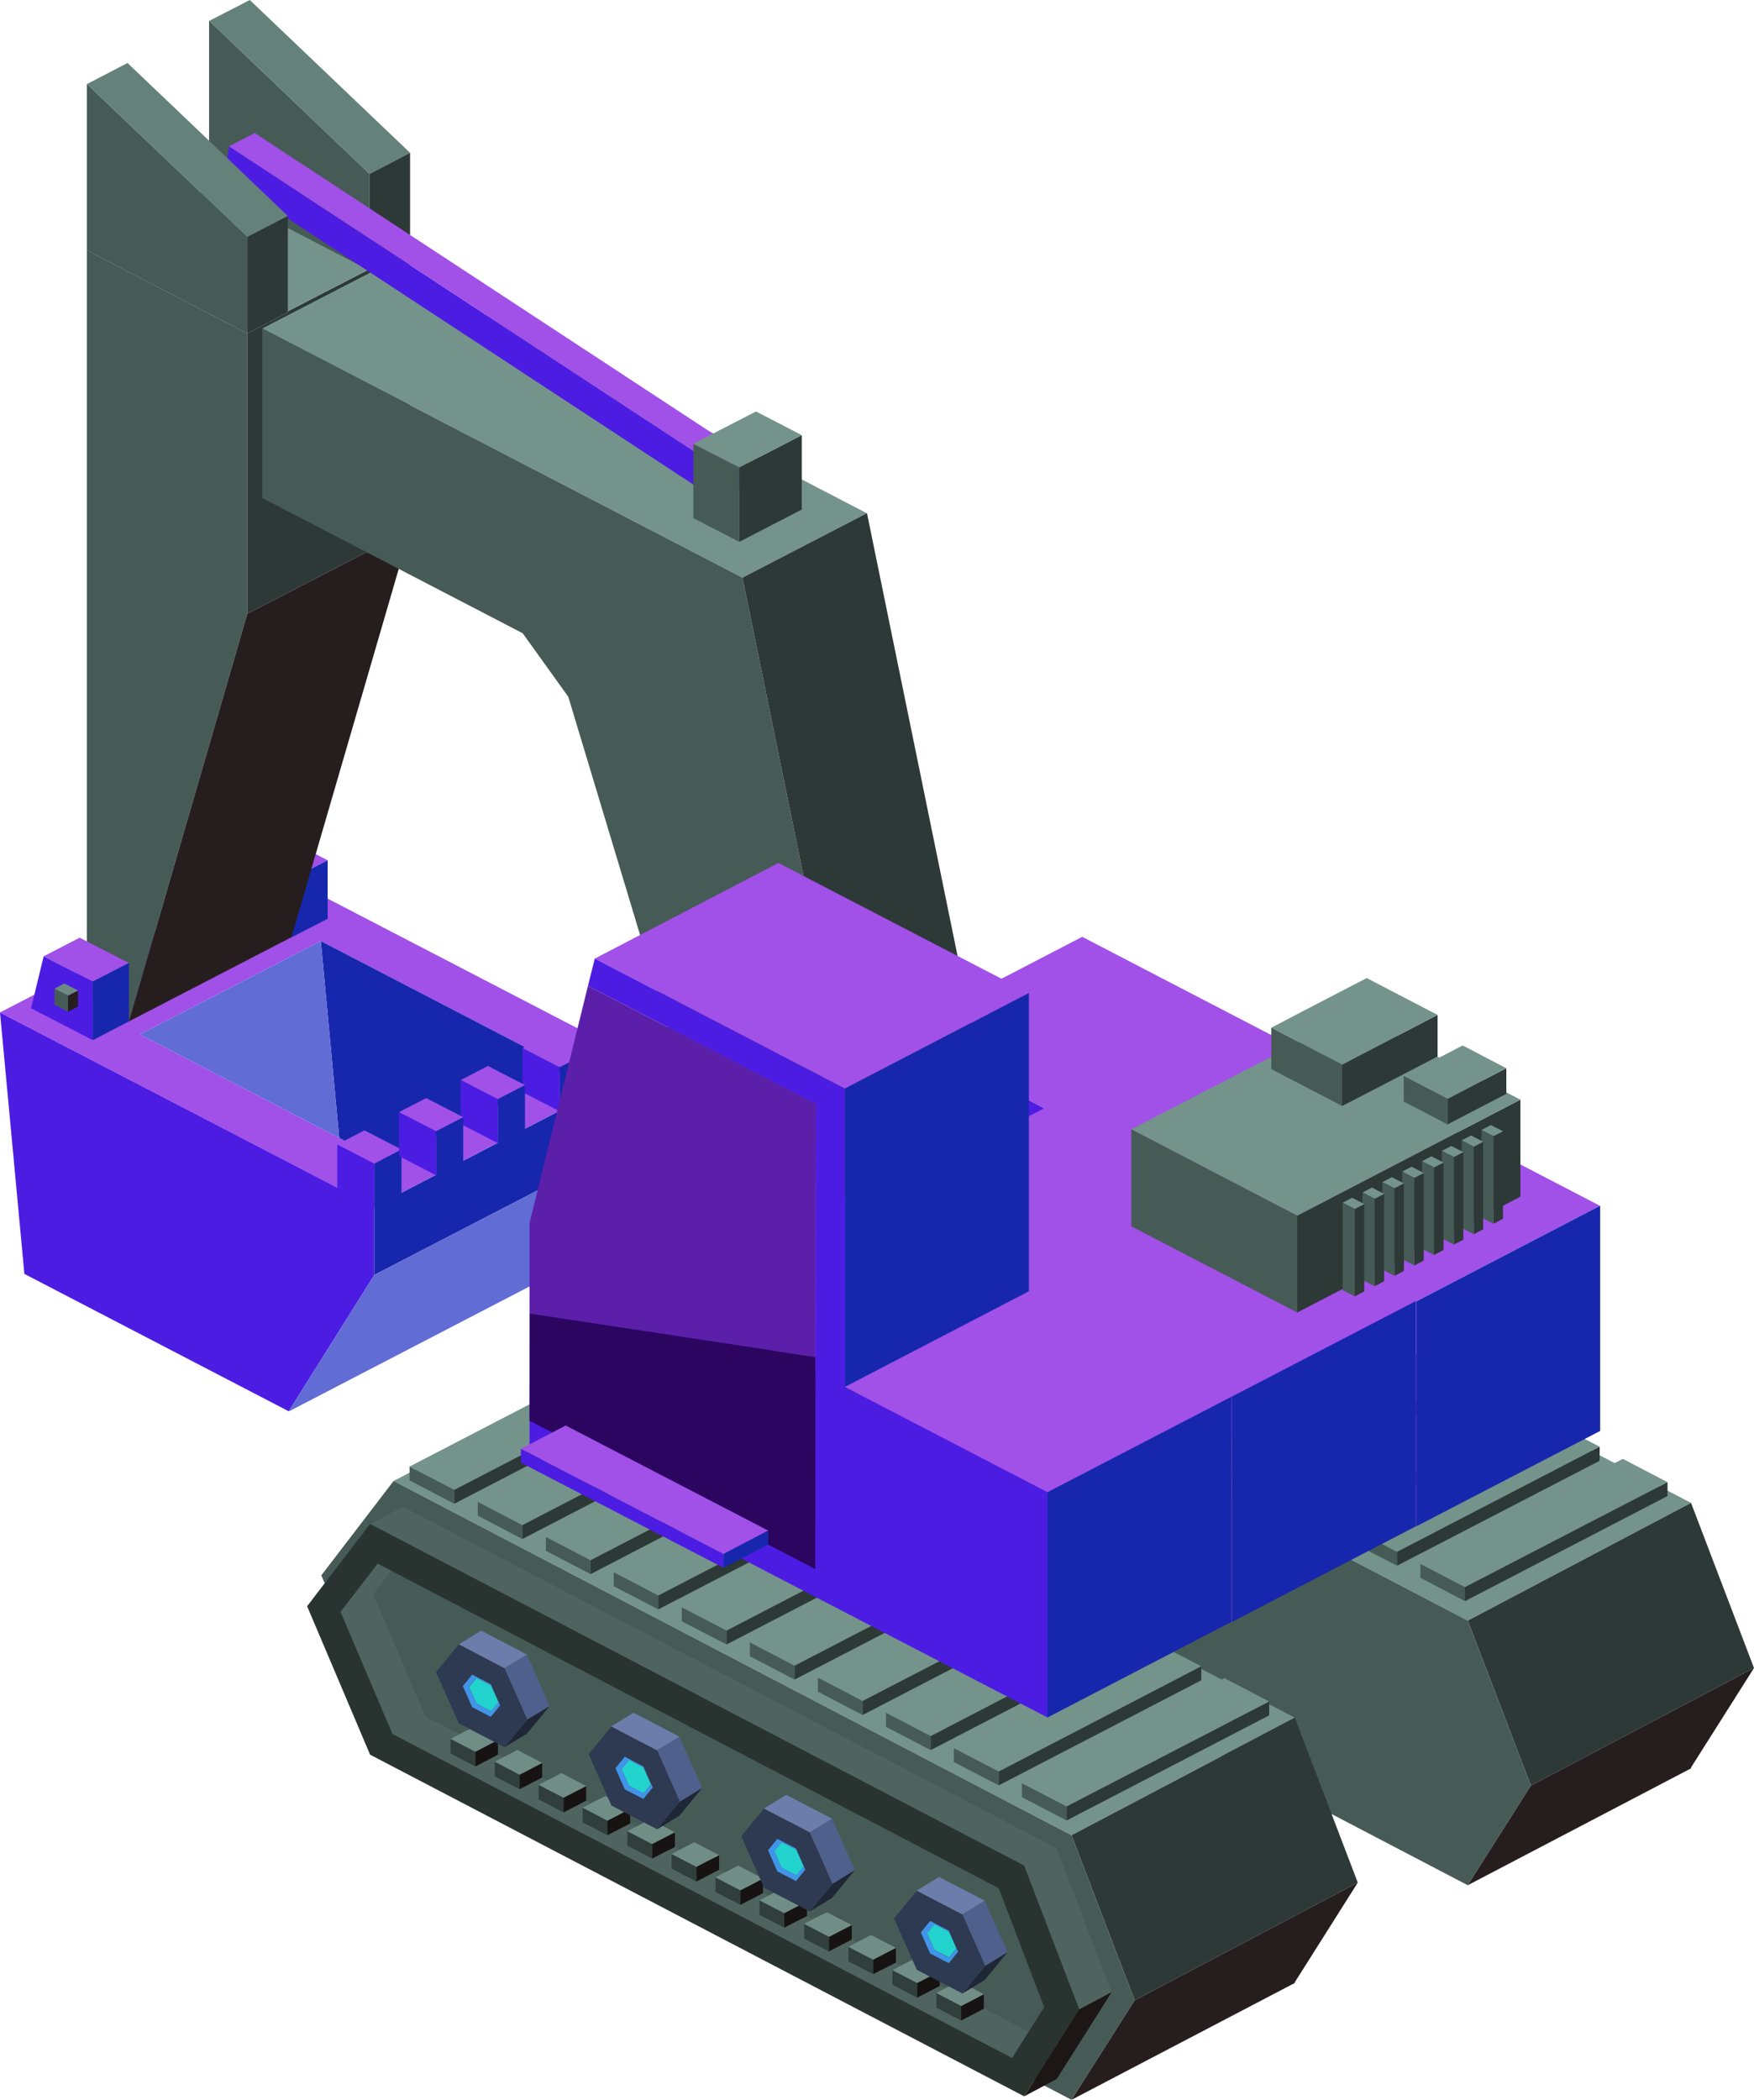 <?xml version="1.0" encoding="UTF-8"?><svg id="b" xmlns="http://www.w3.org/2000/svg" viewBox="0 0 100 119.67"><g id="c"><g><g><polygon points="96.41 85.65 83.68 92.36 45.03 72.16 57.8 65.54 96.41 85.65" style="fill:#74948b; fill-rule:evenodd;"/><polygon points="100 95.06 87.28 101.76 83.68 92.36 96.41 85.65 100 95.06" style="fill:#2d3936; fill-rule:evenodd;"/><polygon points="87.28 101.76 83.68 107.44 45.03 87.24 40.91 77.54 45.03 72.16 83.68 92.36 87.28 101.76" style="fill:#465b55; fill-rule:evenodd;"/><polygon points="87.28 101.76 100 95.06 96.41 100.73 96.41 100.78 83.68 107.44 87.28 101.76" style="fill:#261e1e; fill-rule:evenodd;"/></g><g><g><polygon points="60.16 66.42 48.61 72.41 46.07 71.08 57.62 65.09 60.16 66.42" style="fill:#74948b; fill-rule:evenodd;"/><polygon points="46.07 71.08 48.61 72.41 48.61 73.2 46.07 71.87 46.07 71.08" style="fill:#465b55; fill-rule:evenodd;"/><polygon points="48.61 72.41 60.16 66.42 60.16 67.21 48.61 73.2 48.61 72.41" style="fill:#2d3936; fill-rule:evenodd;"/></g><g><polygon points="64.03 68.42 52.48 74.4 49.93 73.08 61.48 67.09 64.03 68.42" style="fill:#74948b; fill-rule:evenodd;"/><polygon points="49.93 73.08 52.48 74.4 52.48 75.2 49.93 73.87 49.93 73.08" style="fill:#465b55; fill-rule:evenodd;"/><polygon points="52.48 74.4 64.03 68.42 64.03 69.21 52.48 75.2 52.48 74.4" style="fill:#2d3936; fill-rule:evenodd;"/></g><g><polygon points="67.91 70.43 56.36 76.42 53.82 75.09 65.37 69.1 67.91 70.43" style="fill:#74948b; fill-rule:evenodd;"/><polygon points="53.82 75.09 56.36 76.42 56.36 77.21 53.82 75.88 53.82 75.09" style="fill:#465b55; fill-rule:evenodd;"/><polygon points="56.36 76.42 67.91 70.43 67.91 71.22 56.36 77.21 56.36 76.42" style="fill:#2d3936; fill-rule:evenodd;"/></g><g><polygon points="71.79 72.43 60.25 78.42 57.7 77.09 69.25 71.1 71.79 72.43" style="fill:#74948b; fill-rule:evenodd;"/><polygon points="57.7 77.09 60.25 78.42 60.25 79.21 57.7 77.88 57.7 77.09" style="fill:#465b55; fill-rule:evenodd;"/><polygon points="60.25 78.42 71.79 72.43 71.79 73.22 60.25 79.21 60.25 78.42" style="fill:#2d3936; fill-rule:evenodd;"/></g><g><polygon points="75.68 74.44 64.13 80.43 61.58 79.1 73.13 73.11 75.68 74.44" style="fill:#74948b; fill-rule:evenodd;"/><polygon points="61.58 79.1 64.13 80.43 64.13 81.22 61.58 79.9 61.58 79.1" style="fill:#465b55; fill-rule:evenodd;"/><polygon points="64.13 80.43 75.68 74.44 75.68 75.24 64.13 81.22 64.13 80.43" style="fill:#2d3936; fill-rule:evenodd;"/></g><g><polygon points="79.56 76.44 68.01 82.43 65.46 81.1 77.01 75.11 79.56 76.44" style="fill:#74948b; fill-rule:evenodd;"/><polygon points="65.46 81.1 68.01 82.43 68.01 83.22 65.46 81.89 65.46 81.1" style="fill:#465b55; fill-rule:evenodd;"/><polygon points="68.01 82.43 79.56 76.44 79.56 77.23 68.01 83.22 68.01 82.43" style="fill:#2d3936; fill-rule:evenodd;"/></g><g><polygon points="83.44 78.46 71.89 84.44 69.34 83.11 80.89 77.13 83.44 78.46" style="fill:#74948b; fill-rule:evenodd;"/><polygon points="69.34 83.11 71.89 84.44 71.89 85.24 69.34 83.91 69.34 83.11" style="fill:#465b55; fill-rule:evenodd;"/><polygon points="71.89 84.44 83.44 78.46 83.44 79.25 71.89 85.24 71.89 84.44" style="fill:#2d3936; fill-rule:evenodd;"/></g><g><polygon points="87.31 80.45 75.76 86.44 73.21 85.11 84.76 79.13 87.31 80.45" style="fill:#74948b; fill-rule:evenodd;"/><polygon points="73.21 85.11 75.76 86.44 75.76 87.23 73.21 85.91 73.21 85.11" style="fill:#465b55; fill-rule:evenodd;"/><polygon points="75.76 86.44 87.31 80.45 87.31 81.25 75.76 87.23 75.76 86.44" style="fill:#2d3936; fill-rule:evenodd;"/></g><g><polygon points="91.2 82.45 79.65 88.44 77.09 87.12 88.65 81.12 91.2 82.45" style="fill:#74948b; fill-rule:evenodd;"/><polygon points="79.65 88.44 79.65 89.23 77.09 87.91 77.09 87.12 79.65 88.44" style="fill:#465b55; fill-rule:evenodd;"/><polygon points="79.65 88.44 91.2 82.45 91.2 83.25 79.65 89.23 79.65 88.44" style="fill:#2d3936; fill-rule:evenodd;"/></g><g><polygon points="95.07 84.47 83.52 90.45 80.98 89.13 92.52 83.14 95.07 84.47" style="fill:#74948b; fill-rule:evenodd;"/><polygon points="80.98 89.13 83.52 90.45 83.52 91.25 80.98 89.92 80.98 89.13" style="fill:#465b55; fill-rule:evenodd;"/><polygon points="83.52 90.45 95.07 84.47 95.07 85.26 83.52 91.25 83.52 90.45" style="fill:#2d3936; fill-rule:evenodd;"/></g></g><g><polygon points="21.34 72.66 16.46 80.43 1.39 72.6 0 57.7 19.62 67.88 21.34 68.78 21.34 72.66" style="fill:#4d1ce3; fill-rule:evenodd;"/><path d="M36.94,60.69l-15.61,8.09-1.71-.89L0,57.7l15.63-8.07,21.32,11.06Zm-18.65-7.06l-10.31,5.32,11.36,5.9,2.71,1.41,10.3-5.33-14.06-7.3Z" style="fill:#a150e8; fill-rule:evenodd;"/><path d="M21.34,68.78l15.61-8.09v3.89l-15.61,8.08v-3.88Zm-2-3.93l-1.05-11.22,14.06,7.3-10.3,5.33-2.71-1.41Z" style="fill:#1627ad; fill-rule:evenodd;"/><path d="M16.46,80.43l4.88-7.77,15.61-8.08-4.88,7.76-15.59,8.09h-.01Zm2.88-15.58l-11.36-5.9,10.31-5.32,1.05,11.22Z" style="fill:#616cd5; fill-rule:evenodd;"/></g><g><polygon points="73.82 97.89 61.09 104.59 22.44 84.4 35.21 77.78 73.82 97.89" style="fill:#74948b; fill-rule:evenodd;"/><polygon points="61.09 104.59 73.82 97.89 77.41 107.29 64.69 114 61.09 104.59" style="fill:#2d3936; fill-rule:evenodd;"/><polygon points="64.69 114 61.09 119.67 22.44 99.47 18.32 89.78 22.44 84.4 61.09 104.59 64.69 114" style="fill:#465b55; fill-rule:evenodd;"/><polygon points="61.09 119.67 64.69 114 77.41 107.29 73.82 112.97 73.82 113.01 61.09 119.67" style="fill:#261e1e; fill-rule:evenodd;"/></g><g><g><polygon points="37.45 78.92 25.9 84.91 23.35 83.58 34.9 77.59 37.45 78.92" style="fill:#74948b; fill-rule:evenodd;"/><polygon points="23.35 83.58 25.9 84.91 25.9 85.7 23.35 84.37 23.35 83.58" style="fill:#465b55; fill-rule:evenodd;"/><polygon points="25.9 84.91 37.45 78.92 37.45 79.71 25.9 85.7 25.9 84.91" style="fill:#2d3936; fill-rule:evenodd;"/></g><g><polygon points="41.33 80.93 29.78 86.92 27.24 85.59 38.79 79.6 41.33 80.93" style="fill:#74948b; fill-rule:evenodd;"/><polygon points="27.24 85.59 29.78 86.92 29.78 87.71 27.24 86.38 27.24 85.59" style="fill:#465b55; fill-rule:evenodd;"/><polygon points="29.78 86.92 41.33 80.93 41.33 81.72 29.78 87.71 29.78 86.92" style="fill:#2d3936; fill-rule:evenodd;"/></g><g><polygon points="45.21 82.93 33.67 88.92 31.12 87.59 42.67 81.6 45.21 82.93" style="fill:#74948b; fill-rule:evenodd;"/><polygon points="31.12 87.59 33.67 88.92 33.67 89.71 31.12 88.38 31.12 87.59" style="fill:#465b55; fill-rule:evenodd;"/><polygon points="33.67 88.92 45.21 82.93 45.21 83.72 33.67 89.71 33.67 88.92" style="fill:#2d3936; fill-rule:evenodd;"/></g><g><polygon points="49.08 84.94 37.53 90.93 34.99 89.6 46.53 83.62 49.08 84.94" style="fill:#74948b; fill-rule:evenodd;"/><polygon points="34.99 89.6 37.53 90.93 37.53 91.72 34.99 90.4 34.99 89.6" style="fill:#465b55; fill-rule:evenodd;"/><polygon points="37.53 90.93 49.08 84.94 49.08 85.74 37.53 91.72 37.53 90.93" style="fill:#2d3936; fill-rule:evenodd;"/></g><g><polygon points="52.96 86.94 41.42 92.93 38.87 91.6 50.42 85.62 52.96 86.94" style="fill:#74948b; fill-rule:evenodd;"/><polygon points="38.87 91.6 41.42 92.93 41.42 93.72 38.87 92.4 38.87 91.6" style="fill:#465b55; fill-rule:evenodd;"/><polygon points="41.42 92.93 52.96 86.94 52.96 87.74 41.42 93.72 41.42 92.93" style="fill:#2d3936; fill-rule:evenodd;"/></g><g><polygon points="56.85 88.94 45.3 94.93 42.75 93.6 54.3 87.61 56.85 88.94" style="fill:#74948b; fill-rule:evenodd;"/><polygon points="42.75 93.6 45.3 94.93 45.3 95.72 42.75 94.39 42.75 93.6" style="fill:#465b55; fill-rule:evenodd;"/><polygon points="45.3 94.93 56.85 88.94 56.85 89.74 45.3 95.72 45.3 94.93" style="fill:#2d3936; fill-rule:evenodd;"/></g><g><polygon points="60.73 90.96 49.18 96.94 46.63 95.61 58.18 89.63 60.73 90.96" style="fill:#74948b; fill-rule:evenodd;"/><polygon points="46.63 95.61 49.18 96.94 49.18 97.74 46.63 96.41 46.63 95.61" style="fill:#465b55; fill-rule:evenodd;"/><polygon points="49.18 96.94 60.73 90.96 60.73 91.75 49.18 97.74 49.18 96.94" style="fill:#2d3936; fill-rule:evenodd;"/></g><g><polygon points="64.61 92.95 53.06 98.94 50.51 97.61 62.06 91.63 64.61 92.95" style="fill:#74948b; fill-rule:evenodd;"/><polygon points="50.51 97.61 53.06 98.94 53.06 99.74 50.51 98.41 50.51 97.61" style="fill:#465b55; fill-rule:evenodd;"/><polygon points="53.06 98.94 64.61 92.95 64.61 93.75 53.06 99.74 53.06 98.94" style="fill:#2d3936; fill-rule:evenodd;"/></g><g><polygon points="68.49 94.96 56.94 100.96 54.38 99.63 65.93 93.64 68.49 94.96" style="fill:#74948b; fill-rule:evenodd;"/><polygon points="54.38 99.63 56.94 100.96 56.94 101.75 54.38 100.42 54.38 99.63" style="fill:#465b55; fill-rule:evenodd;"/><polygon points="56.94 100.96 68.49 94.96 68.49 95.76 56.94 101.75 56.94 100.96" style="fill:#2d3936; fill-rule:evenodd;"/></g><g><polygon points="72.36 96.97 60.81 102.95 58.26 101.63 69.81 95.64 72.36 96.97" style="fill:#74948b; fill-rule:evenodd;"/><polygon points="58.26 101.63 60.81 102.95 60.81 103.75 58.26 102.42 58.26 101.63" style="fill:#465b55; fill-rule:evenodd;"/><polygon points="60.81 102.95 72.36 96.97 72.36 97.76 60.81 103.75 60.81 102.95" style="fill:#2d3936; fill-rule:evenodd;"/></g></g><g><polygon points="80.74 74.17 51.2 58.84 61.7 53.39 91.22 68.72 80.74 74.17" style="fill:#a150e8; fill-rule:evenodd;"/><polygon points="80.74 86.99 80.74 74.17 91.22 68.72 91.23 68.72 91.23 81.55 80.74 86.99" style="fill:#1627ad; fill-rule:evenodd;"/><polygon points="51.2 58.84 80.74 74.17 80.74 86.99 51.2 71.68 51.2 58.84" style="fill:#4d1ce3; fill-rule:evenodd;"/></g><g><polygon points="16.62 50.09 13.83 48.64 13.82 48.64 15.88 47.57 18.68 49.03 16.62 50.09" style="fill:#a150e8; fill-rule:evenodd;"/><polygon points="16.62 50.09 16.62 53.42 13.1 51.59 13.83 48.64 16.62 50.09" style="fill:#4d1ce3; fill-rule:evenodd;"/><polygon points="16.62 53.42 16.62 50.09 18.68 49.03 18.68 52.36 16.62 53.42" style="fill:#1627ad; fill-rule:evenodd;"/></g><g><polygon points="14.1 34.98 7.35 58.21 4.95 56.98 4.95 30.23 4.95 30.22 4.95 14.27 4.95 14.26 4.95 14.26 14.09 19 14.1 19 14.1 19 14.1 34.98" style="fill:#465b55; fill-rule:evenodd;"/><polygon points="23.38 30.18 14.1 34.98 14.1 19 14.1 19 16.41 17.8 16.41 17.74 21.06 15.34 21.06 15.4 23.38 14.21 23.38 30.18" style="fill:#2d3936; fill-rule:evenodd;"/><polygon points="14.1 34.98 23.38 30.18 23.38 30.2 16.62 53.41 7.35 58.21 14.1 34.98" style="fill:#261e1e; fill-rule:evenodd;"/><polygon points="23.38 14.21 21.06 15.4 21.06 15.34 16.41 17.74 16.41 17.8 14.1 19 14.09 19 4.95 14.26 7.26 13.07 11.91 10.67 14.23 9.48 23.38 14.21" style="fill:#74948b; fill-rule:evenodd;"/></g><g><polygon points="42.33 32.92 14.95 18.72 22.07 15.04 49.42 29.25 42.33 32.92" style="fill:#74948b; fill-rule:evenodd;"/><polygon points="42.33 32.92 49.93 70.07 40 64.92 32.4 39.71 29.8 36.09 14.95 28.38 14.95 18.72 42.33 32.92" style="fill:#465b55; fill-rule:evenodd;"/><polygon points="49.93 70.07 42.33 32.92 49.42 29.25 49.43 29.25 57.03 66.39 49.93 70.07" style="fill:#2d3936; fill-rule:evenodd;"/></g><g><polygon points="80.71 74.16 70.23 79.6 70.23 92.44 49.03 81.44 49.03 68.6 59.53 63.16 80.71 74.16" style="fill:#a150e8; fill-rule:evenodd;"/><polygon points="70.23 92.44 70.23 79.6 80.71 74.16 80.71 86.99 70.23 92.44" style="fill:#1627ad; fill-rule:evenodd;"/></g><g><polygon points="59.72 85.04 30.19 69.71 40.69 64.27 70.21 79.6 59.72 85.04" style="fill:#a150e8; fill-rule:evenodd;"/><polygon points="30.19 69.71 59.72 85.04 59.72 97.88 30.19 82.55 30.19 69.71" style="fill:#4d1ce3; fill-rule:evenodd;"/><polygon points="70.21 79.6 70.21 92.43 59.72 97.88 59.72 85.04 70.21 79.6" style="fill:#1627ad; fill-rule:evenodd;"/></g><g><path d="M63.38,113.53l-1.85,.99-.32-.83-2.82-7.36-37.29-19.47,1.87-.99,37.27,19.46,3.13,8.21Zm-41.06-24.02l-1.04,1.35,2.97,6.96,34.4,17.98-.93,1.48-35.33-18.47-2.96-6.96,2.12-2.75,.78,.41Z" style="fill:#4f645e; fill-rule:evenodd;"/><path d="M61.52,114.52l-3.13,4.95-37.29-19.47-3.59-8.46,3.59-4.69,37.29,19.47,2.82,7.36,.32,.83Zm-2.88,1.28l.89-1.41-2.59-6.78-34.63-18.09-.78-.41-2.12,2.75,2.96,6.96,35.33,18.47,.93-1.48Z" style="fill:#293431; fill-rule:evenodd;"/><polygon points="58.39 119.47 61.52 114.52 63.38 113.53 60.24 118.49 58.39 119.47" style="fill:#1d1616; fill-rule:evenodd;"/></g><g><polygon points="25.69 99.1 27.1 99.83 27.1 100.67 25.69 99.93 25.69 99.1" style="fill:#303f3b; fill-rule:evenodd;"/><polygon points="27.1 99.83 27.78 99.48 28.39 99.16 28.39 100 27.78 100.32 27.1 100.67 27.1 99.83" style="fill:#171313; fill-rule:evenodd;"/><polygon points="27.1 99.83 25.69 99.1 26.35 98.75 26.98 98.43 28.39 99.16 27.78 99.48 27.1 99.83" style="fill:#718e86; fill-rule:evenodd;"/></g><g><polygon points="28.21 100.4 29.62 101.14 29.62 101.97 28.21 101.24 28.21 100.4" style="fill:#303f3b; fill-rule:evenodd;"/><polygon points="29.62 101.14 30.3 100.79 30.91 100.47 30.91 101.3 30.3 101.62 29.62 101.97 29.62 101.14" style="fill:#171313; fill-rule:evenodd;"/><polygon points="29.62 101.14 28.21 100.4 28.88 100.05 29.5 99.73 30.91 100.47 30.3 100.79 29.62 101.14" style="fill:#718e86; fill-rule:evenodd;"/></g><g><polygon points="30.71 101.72 32.13 102.45 32.13 103.29 30.71 102.55 30.71 101.72" style="fill:#303f3b; fill-rule:evenodd;"/><polygon points="32.13 102.45 32.81 102.1 33.42 101.79 33.42 102.62 32.81 102.94 32.13 103.29 32.13 102.45" style="fill:#171313; fill-rule:evenodd;"/><polygon points="32.13 102.45 30.71 101.72 31.38 101.37 32.01 101.05 33.42 101.79 32.81 102.1 32.13 102.45" style="fill:#718e86; fill-rule:evenodd;"/></g><g><polygon points="33.22 103.02 34.63 103.76 34.63 104.59 33.22 103.86 33.22 103.02" style="fill:#303f3b; fill-rule:evenodd;"/><polygon points="34.63 103.76 35.31 103.41 35.93 103.09 35.93 103.92 35.31 104.24 34.63 104.59 34.63 103.76" style="fill:#171313; fill-rule:evenodd;"/><polygon points="34.63 103.76 33.22 103.02 33.89 102.67 34.51 102.36 35.93 103.09 35.31 103.41 34.63 103.76" style="fill:#718e86; fill-rule:evenodd;"/></g><g><polygon points="35.77 104.36 37.18 105.09 37.18 105.92 35.77 105.19 35.77 104.36" style="fill:#303f3b; fill-rule:evenodd;"/><polygon points="37.18 105.09 37.86 104.74 38.48 104.42 38.48 105.26 37.86 105.57 37.18 105.92 37.18 105.09" style="fill:#171313; fill-rule:evenodd;"/><polygon points="37.18 105.09 35.77 104.36 36.44 104.01 37.06 103.69 38.48 104.42 37.86 104.74 37.18 105.09" style="fill:#718e86; fill-rule:evenodd;"/></g><g><polygon points="38.29 105.66 39.7 106.39 39.7 107.23 38.29 106.49 38.29 105.66" style="fill:#303f3b; fill-rule:evenodd;"/><polygon points="39.7 106.39 40.38 106.04 41 105.73 41 106.56 40.38 106.88 39.7 107.23 39.7 106.39" style="fill:#171313; fill-rule:evenodd;"/><polygon points="39.7 106.39 38.29 105.66 38.96 105.31 39.58 104.99 41 105.73 40.38 106.04 39.7 106.39" style="fill:#718e86; fill-rule:evenodd;"/></g><g><polygon points="40.79 106.99 42.21 107.73 42.21 108.56 40.79 107.83 40.79 106.99" style="fill:#303f3b; fill-rule:evenodd;"/><polygon points="42.21 107.73 42.89 107.38 43.5 107.06 43.5 107.89 42.89 108.21 42.21 108.56 42.21 107.73" style="fill:#171313; fill-rule:evenodd;"/><polygon points="42.21 107.73 40.79 106.99 41.46 106.64 42.09 106.32 43.5 107.06 42.89 107.38 42.21 107.73" style="fill:#718e86; fill-rule:evenodd;"/></g><g><polygon points="43.3 108.3 44.71 109.03 44.71 109.86 43.3 109.13 43.3 108.3" style="fill:#303f3b; fill-rule:evenodd;"/><polygon points="44.71 109.03 45.39 108.68 46.01 108.36 46.01 109.2 45.39 109.51 44.71 109.86 44.71 109.03" style="fill:#171313; fill-rule:evenodd;"/><polygon points="44.71 109.03 43.3 108.3 43.97 107.95 44.59 107.63 46.01 108.36 45.39 108.68 44.71 109.03" style="fill:#718e86; fill-rule:evenodd;"/></g><g><polygon points="45.85 109.64 47.26 110.38 47.26 111.21 45.85 110.48 45.85 109.64" style="fill:#303f3b; fill-rule:evenodd;"/><polygon points="47.26 110.38 47.94 110.03 48.56 109.71 48.56 110.54 47.94 110.86 47.26 111.21 47.26 110.38" style="fill:#171313; fill-rule:evenodd;"/><polygon points="47.26 110.38 45.85 109.64 46.52 109.29 47.14 108.98 48.56 109.71 47.94 110.03 47.26 110.38" style="fill:#718e86; fill-rule:evenodd;"/></g><g><polygon points="48.37 110.95 49.78 111.68 49.78 112.51 48.37 111.78 48.37 110.95" style="fill:#303f3b; fill-rule:evenodd;"/><polygon points="49.78 111.68 50.46 111.33 51.08 111.01 51.08 111.85 50.46 112.16 49.78 112.51 49.78 111.68" style="fill:#171313; fill-rule:evenodd;"/><polygon points="49.78 111.68 48.37 110.95 49.04 110.6 49.66 110.28 51.08 111.01 50.46 111.33 49.78 111.68" style="fill:#718e86; fill-rule:evenodd;"/></g><g><polygon points="50.88 112.28 52.29 113.01 52.29 113.85 50.88 113.11 50.88 112.28" style="fill:#303f3b; fill-rule:evenodd;"/><polygon points="52.29 113.01 52.97 112.66 53.58 112.35 53.58 113.18 52.97 113.5 52.29 113.85 52.29 113.01" style="fill:#171313; fill-rule:evenodd;"/><polygon points="52.29 113.01 50.88 112.28 51.54 111.93 52.17 111.61 53.58 112.35 52.97 112.66 52.29 113.01" style="fill:#718e86; fill-rule:evenodd;"/></g><g><polygon points="53.38 113.58 54.8 114.32 54.8 115.15 53.38 114.42 53.38 113.58" style="fill:#303f3b; fill-rule:evenodd;"/><polygon points="54.8 114.32 55.48 113.97 56.09 113.65 56.09 114.48 55.48 114.8 54.8 115.15 54.8 114.32" style="fill:#171313; fill-rule:evenodd;"/><polygon points="54.8 114.32 53.38 113.58 54.05 113.23 54.68 112.92 56.09 113.65 55.48 113.97 54.8 114.32" style="fill:#718e86; fill-rule:evenodd;"/></g><g><polygon points="28.76 95.07 30.06 98 31.34 97.23 30.04 94.29 28.76 95.07" style="fill:#50608d; fill-rule:evenodd;"/><path d="M26.39,96.09l.53-.65,1.06,.55,.53,1.2-.53,.65-1.06-.55-.53-1.2Zm3.67,1.91l-1.3-2.94-2.6-1.35-1.3,1.58,1.3,2.93,2.6,1.35,1.3-1.58Z" style="fill:#2e3952; fill-rule:evenodd;"/><polygon points="31.34 97.23 30.06 98 28.76 99.58 30.04 98.8 31.34 97.23" style="fill:#1f2736; fill-rule:evenodd;"/><polygon points="26.16 93.71 28.76 95.07 30.04 94.29 27.43 92.93 26.16 93.71" style="fill:#6d7dab; fill-rule:evenodd;"/><polygon points="27.17 95.63 26.75 96.14 27.17 97.08 28 97.52 28.42 97.01 28 96.07 27.17 95.63" style="fill:#23d3ce; fill-rule:evenodd;"/><path d="M26.39,96.09l.53,1.2,1.06,.55,.53-.65-.53-1.2-1.06-.55-.53,.65Zm.77-.46l.84,.44,.42,.94-.42,.51-.84-.44-.42-.95,.42-.51Z" style="fill:#4095ea; fill-rule:evenodd;"/></g><g><polygon points="54.86 109.1 56.17 112.04 57.44 111.26 56.14 108.32 54.86 109.1" style="fill:#50608d; fill-rule:evenodd;"/><path d="M52.5,110.13l.53-.65,1.06,.55,.53,1.2-.53,.65-1.06-.55-.53-1.2Zm3.67,1.91l-1.3-2.94-2.6-1.35-1.3,1.58,1.3,2.93,2.6,1.35,1.3-1.58Z" style="fill:#2e3952; fill-rule:evenodd;"/><polygon points="57.44 111.26 56.17 112.04 54.86 113.62 56.14 112.84 57.44 111.26" style="fill:#1f2736; fill-rule:evenodd;"/><polygon points="52.26 107.75 54.86 109.1 56.14 108.32 53.54 106.97 52.26 107.75" style="fill:#6d7dab; fill-rule:evenodd;"/><polygon points="53.27 109.66 52.85 110.17 53.27 111.12 54.11 111.55 54.52 111.05 54.11 110.1 53.27 109.66" style="fill:#23d3ce; fill-rule:evenodd;"/><path d="M52.5,110.13l.53,1.2,1.06,.55,.53-.65-.53-1.2-1.06-.55-.53,.65Zm.77-.46l.84,.44,.42,.95-.42,.51-.84-.44-.42-.94,.42-.51Z" style="fill:#4095ea; fill-rule:evenodd;"/></g><g><polygon points="46.16 104.42 47.46 107.36 48.74 106.58 47.44 103.65 46.16 104.42" style="fill:#50608d; fill-rule:evenodd;"/><path d="M43.79,105.45l.53-.65,1.06,.55,.53,1.2-.53,.65-1.06-.55-.53-1.2Zm3.67,1.91l-1.3-2.94-2.6-1.35-1.3,1.58,1.3,2.93,2.6,1.35,1.3-1.58Z" style="fill:#2e3952; fill-rule:evenodd;"/><polygon points="48.74 106.58 47.46 107.36 46.16 108.94 47.44 108.16 48.74 106.58" style="fill:#1f2736; fill-rule:evenodd;"/><polygon points="43.55 103.07 46.16 104.42 47.44 103.65 44.83 102.29 43.55 103.07" style="fill:#6d7dab; fill-rule:evenodd;"/><polygon points="44.56 104.99 44.14 105.49 44.56 106.44 45.4 106.88 45.82 106.37 45.4 105.42 44.56 104.99" style="fill:#23d3ce; fill-rule:evenodd;"/><path d="M43.79,105.45l.53,1.2,1.06,.55,.53-.65-.53-1.2-1.06-.55-.53,.65Zm.77-.46l.84,.44,.42,.94-.42,.51-.84-.44-.42-.94,.42-.51Z" style="fill:#4095ea; fill-rule:evenodd;"/></g><g><polygon points="37.45 99.75 38.76 102.68 40.03 101.9 38.73 98.97 37.45 99.75" style="fill:#50608d; fill-rule:evenodd;"/><path d="M35.09,100.77l.53-.65,1.06,.55,.53,1.2-.53,.65-1.06-.55-.53-1.2Zm3.67,1.91l-1.3-2.94-2.6-1.35-1.3,1.58,1.3,2.93,2.6,1.35,1.3-1.58Z" style="fill:#2e3952; fill-rule:evenodd;"/><polygon points="40.03 101.9 38.76 102.68 37.45 104.26 38.73 103.48 40.03 101.9" style="fill:#1f2736; fill-rule:evenodd;"/><polygon points="34.85 98.39 37.45 99.75 38.73 98.97 36.12 97.61 34.85 98.39" style="fill:#6d7dab; fill-rule:evenodd;"/><polygon points="35.86 100.31 35.44 100.82 35.86 101.76 36.69 102.2 37.11 101.69 36.69 100.74 35.86 100.31" style="fill:#23d3ce; fill-rule:evenodd;"/><path d="M35.09,100.77l.53,1.2,1.06,.55,.53-.65-.53-1.2-1.06-.55-.53,.65Zm.77-.46l.84,.44,.42,.94-.42,.51-.84-.44-.42-.94,.42-.51Z" style="fill:#4095ea; fill-rule:evenodd;"/></g><g><polygon points="7.35 54.88 5.29 55.94 2.49 54.5 4.54 53.44 7.35 54.88" style="fill:#a150e8; fill-rule:evenodd;"/><polygon points="2.49 54.5 5.29 55.94 5.29 59.28 1.77 57.46 2.49 54.5" style="fill:#4d1ce3; fill-rule:evenodd;"/><polygon points="5.29 55.94 7.35 54.88 7.35 58.21 5.29 59.28 5.29 55.94" style="fill:#1627ad; fill-rule:evenodd;"/></g><g><polygon points="3.88 56.74 3.88 57.66 3.11 57.26 3.11 56.34 3.88 56.74" style="fill:#465b55; fill-rule:evenodd;"/><polygon points="3.88 57.66 3.88 56.74 4.45 56.45 4.45 57.36 3.88 57.66" style="fill:#261e1e; fill-rule:evenodd;"/><polygon points="3.88 56.74 3.11 56.34 3.67 56.05 4.45 56.45 3.88 56.74" style="fill:#6c8a82; fill-rule:evenodd;"/></g><g><polygon points="11.93 1.19 18.89 7.83 21.07 9.91 21.07 15.4 21.06 15.41 11.92 10.67 11.92 1.19 11.93 1.19" style="fill:#465b55; fill-rule:evenodd;"/><polygon points="23.38 8.71 21.07 9.91 18.89 7.83 11.93 1.19 14.24 0 18.89 4.43 23.38 8.71" style="fill:#64827a; fill-rule:evenodd;"/><polygon points="21.07 9.91 23.38 8.71 23.38 14.21 21.07 15.4 21.07 9.91" style="fill:#2d3936; fill-rule:evenodd;"/></g><g><polygon points="40.91 28.52 41.16 26.77 42.62 26.01 42.37 27.76 40.91 28.52" style="fill:#1627ad; fill-rule:evenodd;"/><polygon points="13.06 8.34 41.16 26.77 40.91 28.52 12.81 10.09 13.06 8.34" style="fill:#4d1ce3; fill-rule:evenodd;"/><polygon points="41.16 26.77 13.06 8.34 14.52 7.58 42.62 26.01 41.16 26.77" style="fill:#a150e8; fill-rule:evenodd;"/></g><g><polygon points="4.96 4.79 11.92 11.42 14.1 13.5 14.1 19 14.09 19 4.95 14.26 4.95 4.79 4.96 4.79" style="fill:#465b55; fill-rule:evenodd;"/><polygon points="16.41 12.31 14.1 13.5 11.92 11.42 4.96 4.79 7.27 3.59 11.92 8.02 16.41 12.31" style="fill:#64827a; fill-rule:evenodd;"/><polygon points="14.1 13.5 16.41 12.31 16.41 17.8 14.1 19 14.1 13.5" style="fill:#2d3936; fill-rule:evenodd;"/></g><g><g><polygon points="21.34 68.82 21.34 66.31 22.89 65.51 22.89 68.01 21.34 68.82" style="fill:#1627ad; fill-rule:evenodd;"/><polygon points="21.34 66.31 21.34 68.82 19.23 67.73 19.23 65.22 21.34 66.31" style="fill:#4d1ce3; fill-rule:evenodd;"/><polygon points="21.34 66.31 19.23 65.22 20.78 64.42 22.89 65.51 21.34 66.31" style="fill:#a150e8; fill-rule:evenodd;"/></g><g><polygon points="35.4 61.49 35.4 58.98 36.95 58.18 36.95 60.69 35.4 61.49" style="fill:#1627ad; fill-rule:evenodd;"/><polygon points="35.4 58.98 35.4 61.49 33.3 60.4 33.3 57.89 35.4 58.98" style="fill:#4d1ce3; fill-rule:evenodd;"/><polygon points="35.4 58.98 33.3 57.89 34.84 57.09 36.95 58.18 35.4 58.98" style="fill:#a150e8; fill-rule:evenodd;"/></g><g><polygon points="31.9 63.33 31.9 60.82 33.45 60.02 33.45 62.53 31.9 63.33" style="fill:#1627ad; fill-rule:evenodd;"/><polygon points="31.9 60.82 31.9 63.33 29.79 62.24 29.79 59.73 31.9 60.82" style="fill:#4d1ce3; fill-rule:evenodd;"/><polygon points="31.9 60.82 29.79 59.73 31.34 58.93 33.45 60.02 31.9 60.82" style="fill:#a150e8; fill-rule:evenodd;"/></g><g><polygon points="28.38 65.15 28.38 62.64 29.93 61.84 29.93 64.35 28.38 65.15" style="fill:#1627ad; fill-rule:evenodd;"/><polygon points="28.38 62.64 28.38 65.15 26.27 64.06 26.27 61.55 28.38 62.64" style="fill:#4d1ce3; fill-rule:evenodd;"/><polygon points="28.38 62.64 26.27 61.55 27.82 60.75 29.93 61.84 28.38 62.64" style="fill:#a150e8; fill-rule:evenodd;"/></g><g><polygon points="24.86 66.98 24.86 64.47 26.41 63.67 26.41 66.18 24.86 66.98" style="fill:#1627ad; fill-rule:evenodd;"/><polygon points="24.86 64.47 24.86 66.98 22.75 65.89 22.75 63.38 24.86 64.47" style="fill:#4d1ce3; fill-rule:evenodd;"/><polygon points="24.86 64.47 22.75 63.38 24.3 62.58 26.41 63.67 24.86 64.47" style="fill:#a150e8; fill-rule:evenodd;"/></g></g><g><polygon points="48.17 62.04 33.91 54.63 44.38 49.18 58.66 56.59 48.17 62.04" style="fill:#a150e8; fill-rule:evenodd;"/><polygon points="48.17 62.04 48.17 79.04 48.19 79.04 48.15 90.28 46.48 89.42 46.49 77.34 46.51 62.92 41.77 60.46 35.1 57 33.52 56.19 33.91 54.63 48.17 62.04" style="fill:#4d1ce3; fill-rule:evenodd;"/><polygon points="48.17 79.04 48.17 62.04 58.66 56.59 58.66 73.59 48.19 79.03 48.17 79.04" style="fill:#1627ad; fill-rule:evenodd;"/><polygon points="46.49 77.34 30.2 74.86 30.21 69.72 30.19 69.71 33.52 56.19 35.1 57 41.77 60.46 46.51 62.92 46.49 77.34" style="fill:#5c1fa9; fill-rule:evenodd;"/><polygon points="46.49 77.34 46.48 89.42 30.19 80.97 30.2 74.86 46.49 77.34" style="fill:#2b055f; fill-rule:evenodd;"/></g><g><g><polygon points="73.96 74.8 73.96 69.28 78.48 66.93 86.68 62.67 86.68 68.2 78.48 72.46 73.96 74.8" style="fill:#2d3936; fill-rule:evenodd;"/><polygon points="73.96 69.28 64.5 64.36 64.5 64.36 69.02 62.02 77.22 57.76 86.68 62.67 78.48 66.93 73.96 69.28" style="fill:#74948b; fill-rule:evenodd;"/><polygon points="64.5 64.36 73.96 69.28 73.96 74.8 64.5 69.89 64.5 64.36" style="fill:#465b55; fill-rule:evenodd;"/></g><g><g><polygon points="85.15 69.74 85.15 64.75 85.69 64.47 85.69 69.46 85.15 69.74" style="fill:#2d3936; fill-rule:evenodd;"/><polygon points="85.69 64.47 85.15 64.75 84.46 64.4 85 64.12 85.69 64.47 85.69 64.47" style="fill:#74948b; fill-rule:evenodd;"/><polygon points="85.15 64.75 85.15 69.74 84.46 69.39 84.46 64.4 84.46 64.4 85.15 64.75" style="fill:#465b55; fill-rule:evenodd;"/></g><g><polygon points="84.02 70.34 84.02 65.35 84.56 65.07 84.56 70.06 84.02 70.34" style="fill:#2d3936; fill-rule:evenodd;"/><polygon points="84.56 65.07 84.02 65.35 83.33 64.99 83.87 64.71 84.56 65.07 84.56 65.07" style="fill:#74948b; fill-rule:evenodd;"/><polygon points="84.02 65.35 84.02 70.34 83.33 69.98 83.33 64.99 83.33 64.99 84.02 65.35" style="fill:#465b55; fill-rule:evenodd;"/></g><g><polygon points="82.89 70.93 82.89 65.94 83.43 65.66 83.43 70.65 82.89 70.93" style="fill:#2d3936; fill-rule:evenodd;"/><polygon points="83.43 65.66 82.89 65.94 82.2 65.59 82.74 65.31 83.43 65.66 83.43 65.66" style="fill:#74948b; fill-rule:evenodd;"/><polygon points="82.89 65.94 82.89 70.93 82.2 70.57 82.2 65.59 82.2 65.59 82.89 65.94" style="fill:#465b55; fill-rule:evenodd;"/></g><g><polygon points="81.76 71.52 81.76 66.53 82.3 66.26 82.3 71.24 81.76 71.52" style="fill:#2d3936; fill-rule:evenodd;"/><polygon points="82.3 66.26 81.76 66.53 81.07 66.18 81.61 65.9 82.3 66.25 82.3 66.26" style="fill:#74948b; fill-rule:evenodd;"/><polygon points="81.76 66.53 81.76 71.52 81.07 71.17 81.07 66.18 81.07 66.18 81.76 66.53" style="fill:#465b55; fill-rule:evenodd;"/></g><g><polygon points="80.63 72.12 80.63 67.13 81.17 66.85 81.17 71.84 80.63 72.12" style="fill:#2d3936; fill-rule:evenodd;"/><polygon points="81.17 66.85 80.63 67.13 79.94 66.77 80.48 66.49 81.17 66.85 81.17 66.85" style="fill:#74948b; fill-rule:evenodd;"/><polygon points="80.63 67.13 80.63 72.12 79.94 71.76 79.94 66.77 79.94 66.77 80.63 67.13" style="fill:#465b55; fill-rule:evenodd;"/></g><g><polygon points="79.5 72.71 79.5 67.72 80.04 67.44 80.04 72.43 79.5 72.71" style="fill:#2d3936; fill-rule:evenodd;"/><polygon points="80.04 67.44 79.5 67.72 78.81 67.37 79.35 67.09 80.04 67.44 80.04 67.44" style="fill:#74948b; fill-rule:evenodd;"/><polygon points="79.5 67.72 79.5 72.71 78.81 72.35 78.81 67.37 78.81 67.37 79.5 67.72" style="fill:#465b55; fill-rule:evenodd;"/></g><g><polygon points="78.37 73.3 78.37 68.32 78.91 68.04 78.91 73.02 78.37 73.3" style="fill:#2d3936; fill-rule:evenodd;"/><polygon points="78.91 68.04 78.37 68.32 77.68 67.96 78.22 67.68 78.91 68.04 78.91 68.04" style="fill:#74948b; fill-rule:evenodd;"/><polygon points="78.37 68.32 78.37 73.3 77.68 72.95 77.68 67.96 77.68 67.96 78.37 68.32" style="fill:#465b55; fill-rule:evenodd;"/></g><g><polygon points="77.24 73.88 77.24 68.9 77.78 68.62 77.78 73.6 77.24 73.88" style="fill:#2d3936; fill-rule:evenodd;"/><polygon points="77.78 68.62 77.24 68.9 76.55 68.54 77.09 68.26 77.78 68.62 77.78 68.62" style="fill:#74948b; fill-rule:evenodd;"/><polygon points="77.24 68.9 77.24 73.88 76.55 73.53 76.55 68.54 76.55 68.54 77.24 68.9" style="fill:#465b55; fill-rule:evenodd;"/></g></g><g><polygon points="76.52 63.03 76.52 60.67 78.46 59.66 81.96 57.84 81.96 60.21 78.46 62.03 76.52 63.03" style="fill:#2d3936; fill-rule:evenodd;"/><polygon points="76.52 60.67 72.48 58.57 72.48 58.57 74.41 57.56 77.92 55.74 81.96 57.84 78.46 59.66 76.52 60.67" style="fill:#74948b; fill-rule:evenodd;"/><polygon points="72.48 58.57 76.52 60.67 76.52 63.03 72.48 60.93 72.48 58.57" style="fill:#465b55; fill-rule:evenodd;"/></g><g><polygon points="82.53 64.08 82.53 62.62 83.72 62 85.88 60.88 85.88 62.34 83.72 63.46 82.53 64.08" style="fill:#2d3936; fill-rule:evenodd;"/><polygon points="82.53 62.62 80.03 61.32 80.03 61.32 81.22 60.71 83.39 59.58 85.88 60.88 83.72 62 82.53 62.62" style="fill:#74948b; fill-rule:evenodd;"/><polygon points="80.03 61.32 82.53 62.62 82.53 64.08 80.03 62.78 80.03 61.32" style="fill:#465b55; fill-rule:evenodd;"/></g></g><g><polygon points="29.7 82.57 41.25 88.56 43.8 87.23 32.25 81.24 29.7 82.57" style="fill:#a150e8; fill-rule:evenodd;"/><polygon points="41.25 88.56 29.7 82.57 29.7 83.36 41.25 89.35 41.25 88.56" style="fill:#4d1ce3; fill-rule:evenodd;"/><polygon points="43.8 87.23 41.25 88.56 41.25 89.35 43.8 88.02 43.8 87.23" style="fill:#1627ad; fill-rule:evenodd;"/></g><g><polygon points="42.15 26.64 42.15 30.88 45.71 29.04 45.71 24.8 42.15 26.64" style="fill:#2d3936; fill-rule:evenodd;"/><polygon points="42.15 30.88 42.15 26.64 39.53 25.29 39.53 29.53 42.15 30.88" style="fill:#465b55; fill-rule:evenodd;"/><polygon points="42.15 26.64 45.71 24.8 43.1 23.45 39.53 25.29 42.15 26.64" style="fill:#74948b; fill-rule:evenodd;"/></g></g></g></svg>